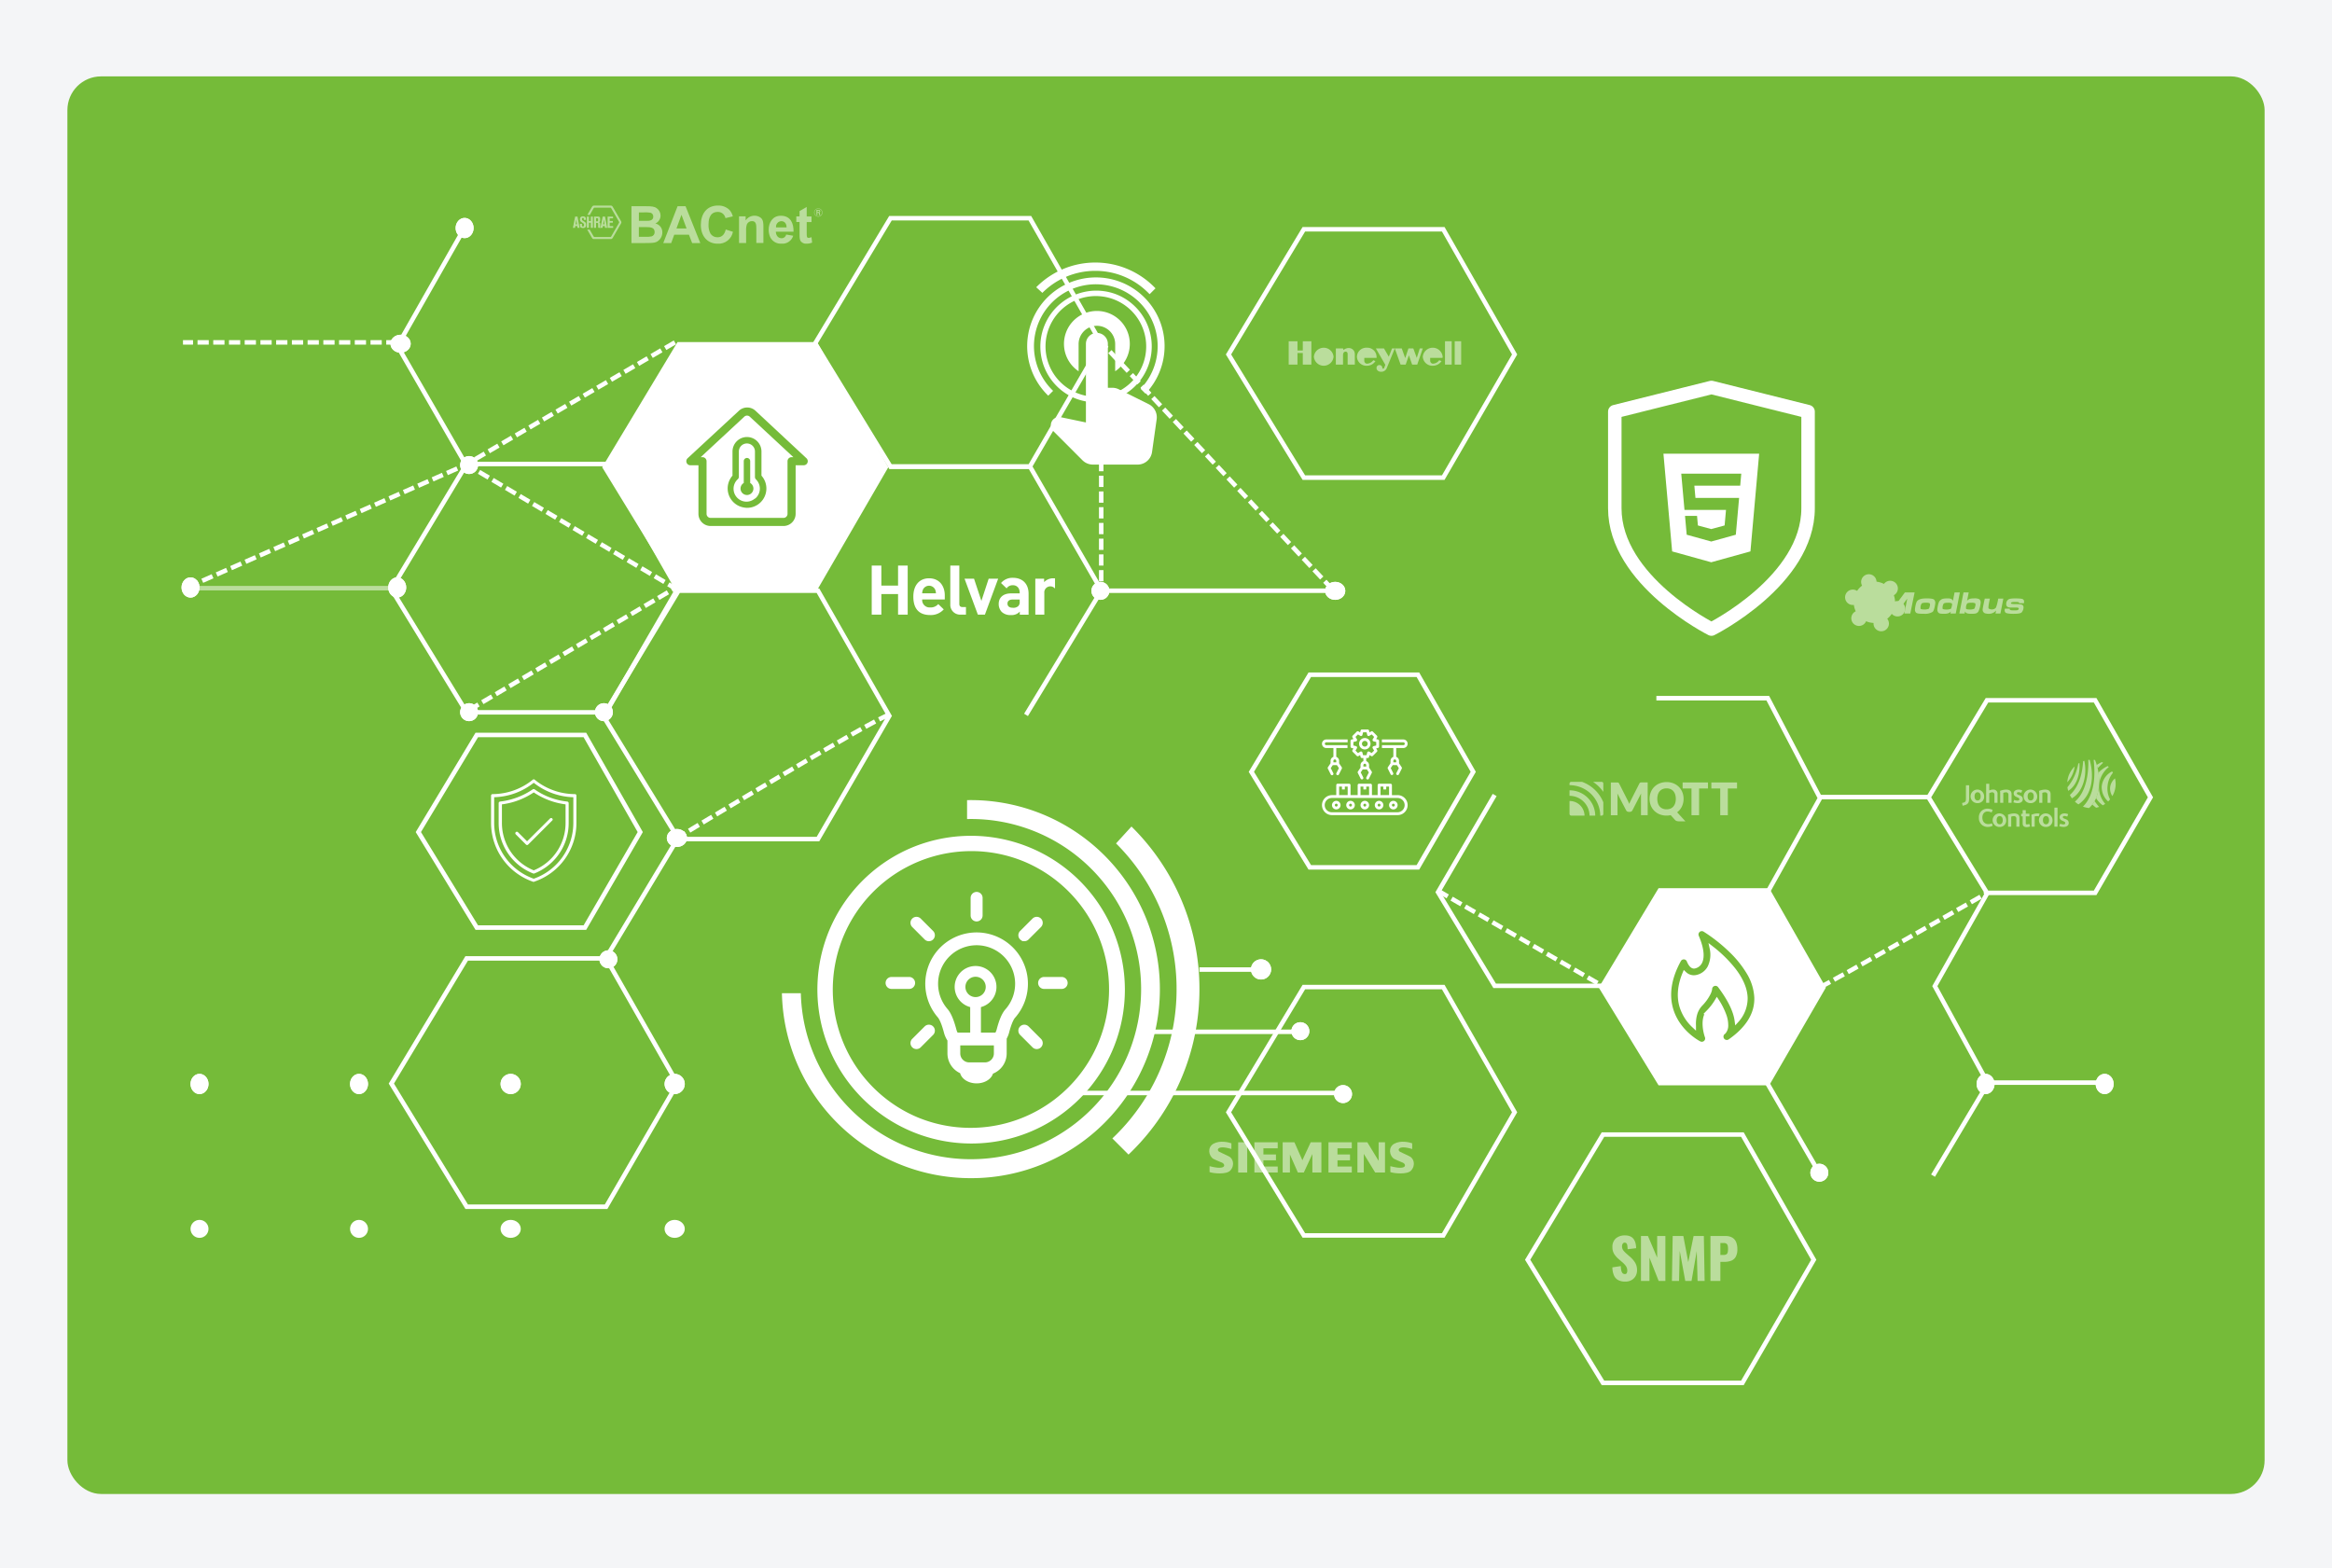 <svg xmlns="http://www.w3.org/2000/svg" xmlns:xlink="http://www.w3.org/1999/xlink" width="1038" height="698" viewBox="0 0 1038 698">
  <rect x="0" y="0" width="1038" height="698" fill="#333333" stroke="none"/>
  <defs>
    <clipPath id="clip-path">
      <path id="Path_41" data-name="Path 41" d="M211.967,274.069h-.037v-1.739h-2.942V284.19h3.146v-5.385a8.192,8.192,0,0,1,.352-2.961,2.448,2.448,0,0,1,2.276-1.406c1.924,0,1.924,1.721,1.924,3.664v6.069h3.146v-7.383c-.018-1.166.018-2.924-1.24-3.886a4.511,4.511,0,0,0-2.72-.87,4.717,4.717,0,0,0-3.9,2.035m15.858.389c.481,0,2.276.185,2.331,2.776h-4.7a2.455,2.455,0,0,1,2.368-2.776m-5.644,3.886a8.072,8.072,0,0,0,.7,3.294,5.246,5.246,0,0,0,5.033,2.85,5,5,0,0,0,5.181-3.534l-3.146-.537a1.972,1.972,0,0,1-2,1.647c-1.795,0-2.535-1.5-2.591-2.905h7.883c.074-3.5-1.166-7.105-5.644-7.105-3.719,0-5.422,3.072-5.422,6.291m13.748-8.364v2.368h-1.443v2.5h1.443v5.181c0,1.813.055,2.517.444,3.257a3.009,3.009,0,0,0,2.665,1.221,6.792,6.792,0,0,0,2.48-.481l-.278-2.424-.093.019a2.91,2.91,0,0,1-1.166.278c-.87,0-.87-.555-.87-2.239v-4.793h2.128v-2.5h-2.128v-4.219ZM164.394,277.1h2.683c2.313,0,4.348,0,4.348,2.239a1.922,1.922,0,0,1-1.351,1.906,11.463,11.463,0,0,1-2.609.185h-3.072Zm0-6.532h1.924a14.023,14.023,0,0,1,3.257.129,1.716,1.716,0,0,1,1.24,1.739c0,1.739-1.7,1.887-2.813,1.887h-3.59v-3.756ZM161.1,267.8v16.413h5.588c3.479,0,4.533-.074,5.5-.481a4.735,4.735,0,0,0,2.665-4.274,3.957,3.957,0,0,0-3.109-3.96,3.848,3.848,0,0,0,2.313-3.553,4.01,4.01,0,0,0-1.758-3.275c-1.055-.759-2.368-.851-4.626-.851H161.1Zm22.26,3.83,2.276,6.088h-4.5Zm-1.721-3.83-6.384,16.413h3.534l1.351-3.719h6.55l1.425,3.719h3.627L185.174,267.8Zm10.344,8.345c0,5.107,3.035,8.345,7.476,8.345a6.482,6.482,0,0,0,6.809-5.292l-3.2-1.018c-.407,1.795-1.425,3.46-3.627,3.46a3.658,3.658,0,0,1-3.164-1.61,7.826,7.826,0,0,1-.87-4.126c0-1.055,0-5.551,4.071-5.551a3.365,3.365,0,0,1,3.46,2.757l3.275-.777a6.379,6.379,0,0,0-1.554-2.942,7.009,7.009,0,0,0-5.015-1.887c-5.348.018-7.661,4.071-7.661,8.641" transform="translate(-161.1 -267.5)" fill="#fff"/>
    </clipPath>
    <clipPath id="clip-path-2">
      <path id="Path_42" data-name="Path 42" d="M111.4,273Z" transform="translate(-111.4 -273)" fill="#fff"/>
    </clipPath>
    <clipPath id="clip-path-3">
      <path id="Path_45" data-name="Path 45" d="M71,273Z" transform="translate(-71 -273)" fill="#fff"/>
    </clipPath>
    <clipPath id="clip-path-5">
      <path id="Path_46" data-name="Path 46" d="M111.4,342.9h0" transform="translate(-111.4 -342.9)" fill="#fff"/>
    </clipPath>
    <clipPath id="clip-path-6">
      <path id="Path_47" data-name="Path 47" d="M131.6,307.9Z" transform="translate(-131.6 -307.9)" fill="#fff"/>
    </clipPath>
    <clipPath id="clip-path-7">
      <rect id="Rectangle_5" data-name="Rectangle 5" fill="#fff"/>
    </clipPath>
    <clipPath id="clip-path-8">
      <path id="Path_48" data-name="Path 48" d="M57.716,267.6a.958.958,0,0,0-.851.5l-2.109,3.664h1.092l1.739-3.035a.563.563,0,0,1,.148-.148.373.373,0,0,1,.2-.056h7.068a.373.373,0,0,1,.2.056h0a.379.379,0,0,1,.148.148l3.534,6.125a.373.373,0,0,1,.056.2h0a.422.422,0,0,1-.056.2l-3.534,6.125a.378.378,0,0,1-.148.148h0a.373.373,0,0,1-.2.056H57.92a.422.422,0,0,1-.2-.056.378.378,0,0,1-.148-.148l-1.795-3.09H54.7l2.146,3.738a.98.98,0,0,0,.851.5h7.476a.958.958,0,0,0,.851-.5l3.738-6.476a.936.936,0,0,0,0-.981L66.024,268.1a.98.98,0,0,0-.851-.5Z" transform="translate(-54.7 -267.6)" fill="#fff"/>
    </clipPath>
    <clipPath id="clip-Web_1920_2">
      <rect width="1038" height="698"/>
    </clipPath>
  </defs>
  <g id="Web_1920_2" data-name="Web 1920 – 2" clip-path="url(#clip-Web_1920_2)">
    <rect width="1038" height="698" fill="#f4f5f7"/>
    <rect id="Rectangle_7" data-name="Rectangle 7" width="978" height="631" rx="15" transform="translate(30 34)" fill="#75bb39"/>
    <g id="Group_24" data-name="Group 24" transform="translate(24.804 31.807)">
      <path id="Path_1" data-name="Path 1" d="M906,567.869l26.007-43.216h48.127l24.634,43.216-24.634,42.515H932.007Z" transform="translate(-373.81 -256.117)" fill="none" stroke="#fff" stroke-width="2"/>
      <path id="Exclusion_4" data-name="Exclusion 4" d="M74.134,85.731H26.007L0,43.216,26.007,0H74.134L98.769,43.216,74.134,85.731ZM36.7,29.674a2.5,2.5,0,0,0-2.2,1.284c-4.379,7.982-5.53,15.477-3.422,22.279,3.1,9.992,12.132,14.655,12.515,14.849a2.436,2.436,0,0,0,1.114.265,2.481,2.481,0,0,0,2.332-3.334c-.754-2.064-2.1-8.061.687-10.982a26.022,26.022,0,0,0,3.7-4.822,31.29,31.29,0,0,1,3.262,6.478,12.514,12.514,0,0,1,.773,4.221,4.425,4.425,0,0,1-1,3.091l0,0-.02.013-.019.013a2.48,2.48,0,0,0,2.805,4.091l.015-.01.023-.016c8.051-5.633,12.02-12.176,11.8-19.447a23.981,23.981,0,0,0-3.684-11.478,47.387,47.387,0,0,0-7.685-9.483A72.571,72.571,0,0,0,46,17.469a2.48,2.48,0,0,0-3.574,3.09c2.9,6.8,2.137,10.038,1.422,11.361a3.533,3.533,0,0,1-2.48,1.837.966.966,0,0,1-.169.015c-1.239,0-2.177-2.407-2.186-2.432a2.482,2.482,0,0,0-2.135-1.659C36.819,29.676,36.758,29.674,36.7,29.674Zm4.408,30.434,0,0A19.74,19.74,0,0,1,35.8,51.718c-1.354-4.412-.937-9.328,1.238-14.613a6.021,6.021,0,0,0,4.083,1.636,6.372,6.372,0,0,0,1.122-.1,8.464,8.464,0,0,0,5.972-4.361,13.008,13.008,0,0,0,1.008-8.411,56.948,56.948,0,0,1,9.6,9.466C62.2,39.7,63.976,43.9,64.1,47.811a14.714,14.714,0,0,1-3.821,10c-.595-4.349-3.126-9.518-7.525-15.364a2.48,2.48,0,0,0-4.461,1.458,6.608,6.608,0,0,1-.647,1.861,19.221,19.221,0,0,1-3.508,4.845A10.616,10.616,0,0,0,41.6,55.2a16,16,0,0,0-.492,4.9Z" transform="translate(687.992 364.557)" fill="#fff" stroke="#fff" stroke-width="2"/>
      <path id="Subtraction_3" data-name="Subtraction 3" d="M95.589,110.541H33.533L0,55.721,33.533,0H95.587L127.35,55.721,95.587,110.539ZM64.544,29.126a5.388,5.388,0,0,0-3.676,1.442L38.019,51.724a1.8,1.8,0,0,0,1.225,3.117h3.6V76.465a5.412,5.412,0,0,0,5.406,5.406H80.69A5.412,5.412,0,0,0,86.1,76.465V54.841h3.6a1.8,1.8,0,0,0,1.225-3.117L68.219,30.568A5.388,5.388,0,0,0,64.544,29.126ZM80.69,78.267H48.254a1.8,1.8,0,0,1-1.8-1.8V53.039a1.8,1.8,0,0,0-1.8-1.8h-.811l19.407-18.02a1.8,1.8,0,0,1,2.451,0L85.1,51.237h-.811a1.8,1.8,0,0,0-1.8,1.8V76.465A1.8,1.8,0,0,1,80.69,78.267Zm-16.246-36A6.456,6.456,0,0,0,58,48.716V59.463a8.6,8.6,0,0,0,4.6,14.085,10.109,10.109,0,0,0,1.848.244h.04a8.6,8.6,0,0,0,6.408-14.329V48.716A6.455,6.455,0,0,0,64.444,42.268ZM64.217,71.04h0A5.746,5.746,0,0,1,60.4,61a1.441,1.441,0,0,0,.43-1.017V48.716a3.582,3.582,0,1,1,7.164,0V60.094a1.441,1.441,0,0,0,.43,1.017,5.732,5.732,0,0,1-.4,8.6v-.114A5.739,5.739,0,0,1,64.217,71.04Zm.227-19.458a1.435,1.435,0,0,0-1.433,1.433V62.73a2.866,2.866,0,1,0,2.866,0V53.015A1.435,1.435,0,0,0,64.444,51.582Z" transform="translate(243.24 120.452)" fill="#fff"/>
      <path id="Path_4" data-name="Path 4" d="M906,567.869l26.007-43.216h48.127l24.634,43.216-24.634,42.515H932.007Z" transform="translate(-744.591 -229.302)" fill="none" stroke="#fff" stroke-width="2"/>
      <path id="Path_5" data-name="Path 5" d="M906,580.375l33.533-55.721h62.054l31.763,55.721-31.763,54.818H939.533Z" transform="translate(-662.298 -293.52)" fill="none" stroke="#fff" stroke-width="2"/>
      <path id="Path_6" data-name="Path 6" d="M906,580.375l33.533-55.721h62.054l31.763,55.721-31.763,54.818H939.533Z" transform="translate(-756.611 -349.923)" fill="none" stroke="#fff" stroke-width="2"/>
      <path id="Path_7" data-name="Path 7" d="M906,567.869l26.007-43.216h48.127l24.634,43.216-24.634,42.515H932.007Z" transform="translate(-72.377 -244.76)" fill="none" stroke="#fff" stroke-width="2"/>
      <path id="Path_8" data-name="Path 8" d="M906,580.375l33.533-55.721h62.054l31.763,55.721-31.763,54.818H939.533Z" transform="translate(-383.981 -454.408)" fill="none" stroke="#fff" stroke-width="2"/>
      <path id="Path_9" data-name="Path 9" d="M906,580.375l33.533-55.721h62.054l31.763,55.721-31.763,54.818H939.533Z" transform="translate(-383.981 -117.089)" fill="none" stroke="#fff" stroke-width="2"/>
      <path id="Path_10" data-name="Path 10" d="M906,580.375l33.533-55.721h62.054l31.763,55.721-31.763,54.818H939.533Z" transform="translate(-250.833 -51.439)" fill="none" stroke="#fff" stroke-width="2"/>
      <g id="Ellipse_1" data-name="Ellipse 1" transform="translate(60 446.193)" fill="#fff" stroke="#fff" stroke-width="1">
        <ellipse cx="4" cy="4.5" rx="4" ry="4.5" stroke="none"/>
        <ellipse cx="4" cy="4.5" rx="3.5" ry="4" fill="none"/>
      </g>
      <g id="Ellipse_2" data-name="Ellipse 2" transform="translate(131 446.193)" fill="#fff" stroke="#fff" stroke-width="1">
        <ellipse cx="4" cy="4.5" rx="4" ry="4.5" stroke="none"/>
        <ellipse cx="4" cy="4.5" rx="3.5" ry="4" fill="none"/>
      </g>
      <g id="Ellipse_3" data-name="Ellipse 3" transform="translate(198 446.193)" fill="#fff" stroke="#fff" stroke-width="1">
        <circle cx="4.5" cy="4.5" r="4.5" stroke="none"/>
        <circle cx="4.5" cy="4.5" r="4" fill="none"/>
      </g>
      <g id="Ellipse_4" data-name="Ellipse 4" transform="translate(271 446.193)" fill="#fff" stroke="#fff" stroke-width="1">
        <circle cx="4.5" cy="4.5" r="4.5" stroke="none"/>
        <circle cx="4.5" cy="4.5" r="4" fill="none"/>
      </g>
      <circle id="Ellipse_5" data-name="Ellipse 5" cx="4" cy="4" r="4" transform="translate(60 511.193)" fill="#fff"/>
      <circle id="Ellipse_6" data-name="Ellipse 6" cx="4" cy="4" r="4" transform="translate(131 511.193)" fill="#fff"/>
      <ellipse id="Ellipse_7" data-name="Ellipse 7" cx="4.5" cy="4" rx="4.5" ry="4" transform="translate(198 511.193)" fill="#fff"/>
      <ellipse id="Ellipse_8" data-name="Ellipse 8" cx="4.5" cy="4" rx="4.5" ry="4" transform="translate(271 511.193)" fill="#fff"/>
      <path id="Path_11" data-name="Path 11" d="M1229.972,405.936h49.587l23.267,44.465-23.267,41.725" transform="translate(-517.503 -126.967)" fill="none" stroke="#fff" stroke-width="2"/>
      <path id="Path_12" data-name="Path 12" d="M1308.763,452.543h49.252" transform="translate(-523.44 -129.555)" fill="none" stroke="#fff" stroke-width="2"/>
      <path id="Path_13" data-name="Path 13" d="M1150.066,452.543l-25.21,43.258,25.21,41.682H1198.4" transform="translate(-509.581 -130.479)" fill="none" stroke="#fff" stroke-width="2"/>
      <path id="Path_14" data-name="Path 14" d="M1436.974,584.109h-51.5l-23.465-42.95,23.465-41.6" transform="translate(-525.603 -134.023)" fill="none" stroke="#fff" stroke-width="2"/>
      <path id="Path_15" data-name="Path 15" d="M1387.826,591l-24.679,41.408" transform="translate(-527.539 -140.913)" fill="none" stroke="#fff" stroke-width="2"/>
      <g id="Ellipse_9" data-name="Ellipse 9" transform="translate(781 486.193)" fill="#fff" stroke="#fff" stroke-width="1">
        <circle cx="4" cy="4" r="4" stroke="none"/>
        <circle cx="4" cy="4" r="3.5" fill="none"/>
      </g>
      <g id="Ellipse_10" data-name="Ellipse 10" transform="translate(908 446.193)" fill="#fff" stroke="#fff" stroke-width="1">
        <ellipse cx="4" cy="4.5" rx="4" ry="4.5" stroke="none"/>
        <ellipse cx="4" cy="4.5" rx="3.5" ry="4" fill="none"/>
      </g>
      <path id="Path_16" data-name="Path 16" d="M1283.607,591l24,41.413" transform="translate(-522.469 -141.838)" fill="none" stroke="#fff" stroke-width="2"/>
      <path id="Path_17" data-name="Path 17" d="M906,580.375l33.533-55.721h62.054l31.763,55.721-31.763,54.818H939.533Z" transform="translate(-756.611 -129.859)" fill="none" stroke="#fff" stroke-width="2"/>
      <path id="Path_18" data-name="Path 18" d="M724.31,526.649l31.911-53.085" transform="translate(-479.397 -132.063)" fill="none" stroke="#fff" stroke-width="2"/>
      <path id="Path_19" data-name="Path 19" d="M860.729,293.2h62.629l31.788,55.109-33.579,55.376" transform="translate(-489.677 -117.283)" fill="none" stroke="#fff" stroke-width="2"/>
      <path id="Path_20" data-name="Path 20" d="M959.545,354.2h103.046" transform="translate(-494.18 -123.068)" fill="none" stroke="#fff" stroke-width="2"/>
      <path id="Path_22" data-name="Path 22" d="M654.262,284.574,623.95,231.989l30.312-53.274" transform="translate(-471.834 -109.844)" fill="none" stroke="#fff" stroke-width="2"/>
      <path id="Path_23" data-name="Path 23" d="M521.37,352.976h92.835" transform="translate(-464.103 -122.976)" fill="none" stroke="rgba(255,255,255,0.5)" stroke-width="2"/>
      <path id="Path_24" data-name="Path 24" d="M656.7,293.133l93.2,55.334-93.2,55.188" transform="translate(-474.302 -118.466)" fill="none" stroke="#fff" stroke-width="2" stroke-dasharray="5 2"/>
      <path id="Path_25" data-name="Path 25" d="M853.059,413.976c-3.456-.337-94.1,54.553-94.1,54.553" transform="translate(-482.008 -127.573)" fill="none" stroke="#fff" stroke-width="2" stroke-dasharray="5 2"/>
      <path id="Path_26" data-name="Path 26" d="M739.736,234.654,646.494,289.2,521.78,344.117" transform="translate(-464.134 -114.059)" fill="none" stroke="#fff" stroke-width="2" stroke-dasharray="5 2"/>
      <path id="Path_27" data-name="Path 27" d="M906,580.375l33.533-55.721h62.054l31.763,55.721-31.763,54.818H939.533Z" transform="translate(-567.984 -459.327)" fill="none" stroke="#fff" stroke-width="2"/>
      <path id="Path_28" data-name="Path 28" d="M1065.669,344.637,962.729,234.654V344.637" transform="translate(-497.364 -114.059)" fill="none" stroke="#fff" stroke-width="2" stroke-dasharray="5 2"/>
      <path id="Path_29" data-name="Path 29" d="M1308.763,541.581c1.667-.276,74.759-42.108,74.759-42.108" transform="translate(-523.44 -134.016)" fill="none" stroke="#fff" stroke-width="2" stroke-dasharray="5 2"/>
      <path id="Path_30" data-name="Path 30" d="M1124.855,498.654l72.579,41.989" transform="translate(-509.581 -133.954)" fill="none" stroke="#fff" stroke-width="2" stroke-dasharray="5 2"/>
      <g id="Group_1" data-name="Group 1" transform="translate(323.24 324.336)">
        <path id="Exclusion_1" data-name="Exclusion 1" d="M68.5,137A68.518,68.518,0,0,1,41.836,5.383,68.518,68.518,0,0,1,95.163,131.617,68.071,68.071,0,0,1,68.5,137Zm0-130.151A61.666,61.666,0,0,0,44.5,125.3,61.666,61.666,0,0,0,92.5,11.694,61.265,61.265,0,0,0,68.5,6.849Z" transform="translate(15.76 15.857)" fill="#fff"/>
        <path id="Subtraction_2" data-name="Subtraction 2" d="M84.122,168.284A84.071,84.071,0,0,1,0,85.955H8.416A75.748,75.748,0,0,0,153.9,113.619,75.705,75.705,0,0,0,84.122,8.413c-.568,0-1.144.006-1.712.019V.017C83,.005,83.574,0,84.122,0a84.164,84.164,0,0,1,32.753,161.672A83.613,83.613,0,0,1,84.122,168.284Z" transform="translate(0 0)" fill="#fff"/>
        <path id="Subtraction_1" data-name="Subtraction 1" d="M7.193,146.026h0L0,138.83c.586-.556,1.181-1.135,1.768-1.722a91.229,91.229,0,0,0,19.618-29.1,90.964,90.964,0,0,0,7.193-35.631,90.97,90.97,0,0,0-7.193-35.631A91.233,91.233,0,0,0,1.768,7.651l-.133-.133L8.5,0l.14.138.322.321a101.376,101.376,0,0,1,21.8,32.33,101.076,101.076,0,0,1,7.993,39.59,101.076,101.076,0,0,1-7.993,39.59A101.371,101.371,0,0,1,8.961,144.3c-.579.579-1.174,1.16-1.766,1.725Z" transform="translate(147.083 11.762)" fill="#fff"/>
      </g>
      <path id="Path_33" data-name="Path 33" d="M1010,536.584h27.461" transform="translate(-500.926 -136.813)" fill="none" stroke="#fff" stroke-width="2"/>
      <path id="Path_34" data-name="Path 34" d="M1007.138,566.542h66.448" transform="translate(-519.611 -139.07)" fill="none" stroke="#fff" stroke-width="2"/>
      <path id="Path_35" data-name="Path 35" d="M995.758,596h120.3" transform="translate(-542.595 -141.29)" fill="none" stroke="#fff" stroke-width="2"/>
      <g id="Ellipse_17" data-name="Ellipse 17" transform="translate(569 451.193)" fill="#fff" stroke="#fff" stroke-width="1">
        <circle cx="4" cy="4" r="4" stroke="none"/>
        <circle cx="4" cy="4" r="3.5" fill="none"/>
      </g>
      <g id="Ellipse_18" data-name="Ellipse 18" transform="translate(550 423.193)" fill="#fff" stroke="#fff" stroke-width="1">
        <circle cx="4" cy="4" r="4" stroke="none"/>
        <circle cx="4" cy="4" r="3.5" fill="none"/>
      </g>
      <g id="Ellipse_19" data-name="Ellipse 19" transform="translate(532 395.193)" fill="#fff" stroke="#fff" stroke-width="1">
        <circle cx="4.5" cy="4.5" r="4.5" stroke="none"/>
        <circle cx="4.5" cy="4.5" r="4" fill="none"/>
      </g>
      <g id="Group_2" data-name="Group 2" transform="translate(462.963 165.513) rotate(-135)">
        <g id="Group_2-2" data-name="Group 2" transform="translate(0 0)">
          <path id="Exclusion_1-2" data-name="Exclusion 1" d="M24.887,49.774A24.894,24.894,0,0,1,15.2,1.956,24.894,24.894,0,0,1,34.574,47.818,24.731,24.731,0,0,1,24.887,49.774Zm0-47.286a22.4,22.4,0,0,0-8.718,43.037A22.4,22.4,0,0,0,33.605,4.249,22.258,22.258,0,0,0,24.887,2.488Z" transform="translate(5.604 5.62)" fill="#fff"/>
          <path id="Subtraction_2-2" data-name="Subtraction 2" d="M30.581,61.176A30.562,30.562,0,0,1,0,31.247H3.06A27.536,27.536,0,0,0,55.946,41.3,27.521,27.521,0,0,0,30.581,3.058c-.207,0-.416,0-.622.007V.006c.214,0,.423-.006.622-.006A30.6,30.6,0,0,1,42.487,58.772,30.4,30.4,0,0,1,30.581,61.176Z" fill="#fff"/>
          <path id="Subtraction_1-2" data-name="Subtraction 1" d="M2.615,53.084h0L0,50.468c.213-.2.429-.413.643-.626A33.164,33.164,0,0,0,7.774,39.265a33.068,33.068,0,0,0,2.615-12.953A33.07,33.07,0,0,0,7.774,13.359,33.166,33.166,0,0,0,.643,2.782L.594,2.733,3.089,0l.051.05.117.117A36.853,36.853,0,0,1,11.182,11.92a36.744,36.744,0,0,1,2.906,14.392A36.744,36.744,0,0,1,11.182,40.7,36.851,36.851,0,0,1,3.257,52.457c-.211.211-.427.422-.642.627Z" transform="translate(65.689 28.169) rotate(45)" fill="#fff"/>
        </g>
      </g>
      <path id="Path_36" data-name="Path 36" d="M616.169,234.655H520.7" transform="translate(-464.052 -114.06)" fill="none" stroke="#fff" stroke-width="2" stroke-dasharray="5 2"/>
      <path id="lightbulb" d="M61.721,28.952A21.842,21.842,0,0,0,30.265,59.18c.559.639,1.688,2.431,2.955,7.239A10.94,10.94,0,0,0,34.8,69.86v6.035a8.688,8.688,0,0,0,5.521,8.077c.3,2.38,3.074,4.246,6.46,4.246,3.311,0,6.037-1.785,6.435-4.089A8.691,8.691,0,0,0,59.163,75.9V69.053a11.353,11.353,0,0,0,1.119-2.719c1.2-4.619,2.3-6.356,2.854-6.98a21.839,21.839,0,0,0-1.415-30.4ZM55.464,75.9a4.988,4.988,0,0,1-4.982,4.982h-7A4.988,4.988,0,0,1,38.5,75.9V71.314H55.464V75.9Zm4.9-18.994c-1.392,1.572-2.591,4.353-3.664,8.5a7.624,7.624,0,0,1-.976,2.217H47.7V54.463a8.3,8.3,0,1,0-2.775,0V67.615H37.736a7.314,7.314,0,0,1-.939-2.136c-1.129-4.286-2.355-7.143-3.741-8.727a18.144,18.144,0,1,1,27.312.15ZM46.317,51.814a5.526,5.526,0,1,1,5.526-5.526A5.532,5.532,0,0,1,46.317,51.814ZM16.737,42.856H8.923a1.664,1.664,0,1,0,0,3.329h7.814a1.664,1.664,0,0,0,0-3.329Zm67.9,0H76.821a1.664,1.664,0,0,0,0,3.329h7.814a1.664,1.664,0,0,0,0-3.329ZM24.359,64.587l-5.526,5.526a1.664,1.664,0,0,0,2.354,2.353l5.526-5.526a1.664,1.664,0,1,0-2.354-2.353ZM68.022,24.942a1.663,1.663,0,0,0,1.177-.487l5.526-5.526a1.664,1.664,0,0,0-2.354-2.353L66.845,22.1a1.664,1.664,0,0,0,1.177,2.84ZM45.115,6.664v7.814a1.664,1.664,0,1,0,3.329,0V6.664a1.664,1.664,0,1,0-3.329,0ZM69.2,64.587a1.664,1.664,0,0,0-2.354,2.353l5.526,5.526a1.664,1.664,0,1,0,2.354-2.353ZM24.359,24.454A1.664,1.664,0,0,0,26.713,22.1l-5.526-5.526a1.664,1.664,0,0,0-2.354,2.353Z" transform="translate(363.119 361.204)" fill="#fff" stroke="#fff" stroke-width="2"/>
      <path id="html5_1_" data-name="html5 (1)" d="M3.183,2,7.06,45.491l17.4,4.831,17.448-4.837L45.79,2ZM37.352,16.224H16.94l.488,5.462H36.866L35.4,38.062,24.486,41.088h0l-.024.007L13.535,38.062l-.747-8.375h5.354l.38,4.254,5.94,1.6h.005l5.949-1.606.619-6.918H12.55L11.111,10.89H37.829Z" transform="translate(712.428 168.144)" fill="#fff"/>
      <path id="touch-app" d="M17.557,29.831V17.653a8.141,8.141,0,0,1,16.281,0V29.831a14.653,14.653,0,1,0-16.281,0Zm17.909,8.043a6.428,6.428,0,0,0-2.9-.684H30.582V17.653a4.884,4.884,0,1,0-9.769,0V52.625L9.612,50.28a3.66,3.66,0,0,0-3.354,6.154L19.315,69.492a6.64,6.64,0,0,0,4.624,1.889H43.8a6.494,6.494,0,0,0,6.447-5.6L52.3,51.224a6.517,6.517,0,0,0-3.549-6.74l-13.285-6.61Z" transform="translate(437.738 103.613)" fill="#fff"/>
      <g id="ashrae-bacnet-seeklogo.com" transform="translate(230.211 59.674)" opacity="0.503">
        <path id="Path_40" data-name="Path 40" d="M170.519,337.845v-4.163m-9.77,4.163v-4.552m-18.411,4.978v-4.885M125.98,329.5v8.53m-15.895.241v-5.144M91.1,333.053v5.218h89.91v-4.515" transform="translate(-77.999 -318.028)" fill="none"/>
        <g id="Group_4" data-name="Group 4" transform="translate(26.053 0)">
          <g id="Group_3" data-name="Group 3" transform="translate(0)" clip-path="url(#clip-path)">
            <rect id="Rectangle_1" data-name="Rectangle 1" width="80.399" height="16.95" transform="translate(0 0.019)" fill="#fff"/>
          </g>
        </g>
        <g id="Group_6" data-name="Group 6" transform="translate(16.857 1.018)">
          <g id="Group_5" data-name="Group 5" transform="translate(0 0)" clip-path="url(#clip-path-2)">
            <rect id="Rectangle_2" data-name="Rectangle 2" fill="#fff"/>
          </g>
        </g>
        <g id="Group_10" data-name="Group 10" transform="translate(9.381 1.018)">
          <g id="Group_9" data-name="Group 9" transform="translate(0 0)">
            <g id="Group_8" data-name="Group 8" clip-path="url(#clip-path-3)">
              <g id="Group_7" data-name="Group 7" clip-path="url(#clip-path-3)">
                <path id="Path_43" data-name="Path 43" d="M71,273Z" transform="translate(-71 -273)" fill="#fff"/>
              </g>
            </g>
          </g>
        </g>
        <g id="Group_12" data-name="Group 12" transform="translate(16.857 13.952)">
          <g id="Group_11" data-name="Group 11" clip-path="url(#clip-path-5)">
            <rect id="Rectangle_3" data-name="Rectangle 3" fill="#fff"/>
          </g>
        </g>
        <g id="Group_15" data-name="Group 15" transform="translate(20.595 7.476)">
          <g id="Group_14" data-name="Group 14" transform="translate(0 0)" clip-path="url(#clip-path-6)">
            <g id="Group_13" data-name="Group 13" clip-path="url(#clip-path-7)">
              <rect id="Rectangle_4" data-name="Rectangle 4" fill="#fff"/>
            </g>
          </g>
        </g>
        <g id="Group_17" data-name="Group 17" transform="translate(6.365 0.019)">
          <g id="Group_16" data-name="Group 16" transform="translate(0)" clip-path="url(#clip-path-8)">
            <rect id="Rectangle_6" data-name="Rectangle 6" width="15.247" height="14.914" transform="translate(0)" fill="#fff"/>
          </g>
        </g>
        <path id="Path_49" data-name="Path 49" d="M21.281,294.2h1.055l.925,5h-.925l-.13-.814h-.851l-.13.814H20.3Zm.537,1.277-.333,2.146h.629" transform="translate(-20.3 -289.259)" fill="#fff"/>
        <g id="Group_18" data-name="Group 18" transform="translate(3.09 1.295)">
          <path id="Path_50" data-name="Path 50" d="M37,296.949h.925v.574c0,.3,0,.574.444.574.463,0,.463-.3.463-.74a.663.663,0,0,0-.315-.666l-.87-.592a1.241,1.241,0,0,1-.592-1.166,1.259,1.259,0,0,1,.352-1.036,1.6,1.6,0,0,1,1-.3c.537,0,1.277.222,1.277,1.073v.5h-.907v-.37c0-.241,0-.518-.407-.518-.241,0-.426.092-.426.5,0,.426.093.518.3.648l.907.611a1.7,1.7,0,0,1,.481.481,1.339,1.339,0,0,1,.13.777,1.7,1.7,0,0,1-.167.981,1.354,1.354,0,0,1-1.184.5c-.777,0-1.388-.3-1.388-1.147v-.685Z" transform="translate(-37 -290.066)" fill="#fff"/>
          <path id="Path_51" data-name="Path 51" d="M53.8,294.2h.925v1.98h.833V294.2h.925v5h-.925V296.92h-.833V299.2H53.8Z" transform="translate(-50.691 -290.555)" fill="#fff"/>
          <path id="Path_52" data-name="Path 52" d="M71,294.2h1.832c.907,0,.907.611.907,1.055v.537c0,.629-.2.759-.648.851a.8.8,0,0,1,.685.87v1.018A.762.762,0,0,0,74,299.2H72.98a1.1,1.1,0,0,1-.13-.555v-1.073c0-.333,0-.574-.481-.574h-.444v2.2H71Zm.925,2.091h.481c.426,0,.426-.222.426-.481v-.481c0-.407-.222-.407-.426-.407h-.481Z" transform="translate(-64.709 -290.555)" fill="#fff"/>
          <path id="Path_53" data-name="Path 53" d="M87.581,294.2h1.055l.925,5h-.925l-.13-.814h-.851l-.13.814H86.6Zm.185,3.423h.629l-.3-2.146Z" transform="translate(-77.422 -290.555)" fill="#fff"/>
          <path id="Path_54" data-name="Path 54" d="M103.7,294.2h2.424v.759h-1.5v1.184h1.406v.759h-1.406v1.536h1.554v.759H103.7Z" transform="translate(-91.358 -290.555)" fill="#fff"/>
          <path id="Path_55" data-name="Path 55" d="M602.332,278.164a1.832,1.832,0,1,1,1.85-1.813,1.824,1.824,0,0,1-1.85,1.813m0-3.516a1.675,1.675,0,1,0,1.684,1.684,1.674,1.674,0,0,0-1.684-1.684m-.018.5a1.439,1.439,0,0,1,.537.055.567.567,0,0,1-.111,1.092.508.508,0,0,1,.333.481,2.644,2.644,0,0,0,.167.685h-.463a1.559,1.559,0,0,1-.13-.5c-.074-.481-.111-.537-.685-.537v1.036h-.407v-2.313Zm-.333.962h.333c.166,0,.5,0,.5-.315a.291.291,0,0,0-.167-.278.937.937,0,0,0-.407-.037h-.259Z" transform="translate(-496.23 -274.5)" fill="#fff"/>
        </g>
      </g>
      <g id="Ellipse_20" data-name="Ellipse 20" transform="translate(855 446.193)" fill="#fff" stroke="#fff" stroke-width="1">
        <ellipse cx="4" cy="4.5" rx="4" ry="4.5" stroke="none"/>
        <ellipse cx="4" cy="4.5" rx="3.5" ry="4" fill="none"/>
      </g>
      <g id="Ellipse_21" data-name="Ellipse 21" transform="translate(56 225.193)" fill="#fff" stroke="#fff" stroke-width="1">
        <ellipse cx="4" cy="4.5" rx="4" ry="4.5" stroke="none"/>
        <ellipse cx="4" cy="4.5" rx="3.5" ry="4" fill="none"/>
      </g>
      <g id="Ellipse_22" data-name="Ellipse 22" transform="translate(148 225.193)" fill="#fff" stroke="#fff" stroke-width="1">
        <ellipse cx="4" cy="4.5" rx="4" ry="4.5" stroke="none"/>
        <ellipse cx="4" cy="4.5" rx="3.5" ry="4" fill="none"/>
      </g>
      <g id="Ellipse_23" data-name="Ellipse 23" transform="translate(180 281.193)" fill="#fff" stroke="#fff" stroke-width="1">
        <circle cx="4" cy="4" r="4" stroke="none"/>
        <circle cx="4" cy="4" r="3.5" fill="none"/>
      </g>
      <g id="Ellipse_24" data-name="Ellipse 24" transform="translate(180 171.193)" fill="#fff" stroke="#fff" stroke-width="1">
        <circle cx="4" cy="4" r="4" stroke="none"/>
        <circle cx="4" cy="4" r="3.5" fill="none"/>
      </g>
      <g id="Ellipse_25" data-name="Ellipse 25" transform="translate(149 117.193)" fill="#fff" stroke="#fff" stroke-width="1">
        <ellipse cx="4.5" cy="4" rx="4.5" ry="4" stroke="none"/>
        <ellipse cx="4.5" cy="4" rx="4" ry="3.5" fill="none"/>
      </g>
      <g id="Ellipse_26" data-name="Ellipse 26" transform="translate(178 65.193)" fill="#fff" stroke="#fff" stroke-width="1">
        <ellipse cx="4" cy="4.5" rx="4" ry="4.5" stroke="none"/>
        <ellipse cx="4" cy="4.5" rx="3.5" ry="4" fill="none"/>
      </g>
      <g id="Ellipse_27" data-name="Ellipse 27" transform="translate(565 227.193)" fill="#fff" stroke="#fff" stroke-width="1">
        <ellipse cx="4.5" cy="4" rx="4.5" ry="4" stroke="none"/>
        <ellipse cx="4.5" cy="4" rx="4" ry="3.5" fill="none"/>
      </g>
      <g id="Ellipse_28" data-name="Ellipse 28" transform="translate(461 227.193)" fill="#fff" stroke="#fff" stroke-width="1">
        <circle cx="4" cy="4" r="4" stroke="none"/>
        <circle cx="4" cy="4" r="3.5" fill="none"/>
      </g>
      <g id="Ellipse_29" data-name="Ellipse 29" transform="translate(242 391.193)" fill="#fff" stroke="#fff" stroke-width="1">
        <circle cx="4" cy="4" r="4" stroke="none"/>
        <circle cx="4" cy="4" r="3.5" fill="none"/>
      </g>
      <g id="Ellipse_30" data-name="Ellipse 30" transform="translate(272 337.193)" fill="#fff" stroke="#fff" stroke-width="1">
        <ellipse cx="4.5" cy="4" rx="4.5" ry="4" stroke="none"/>
        <ellipse cx="4.5" cy="4" rx="4" ry="3.5" fill="none"/>
      </g>
      <g id="Ellipse_31" data-name="Ellipse 31" transform="translate(240 281.193)" fill="#fff" stroke="#fff" stroke-width="1">
        <circle cx="4" cy="4" r="4" stroke="none"/>
        <circle cx="4" cy="4" r="3.5" fill="none"/>
      </g>
      <g id="Group_19" data-name="Group 19" transform="translate(548.808 120.088)" opacity="0.5">
        <path id="Path_56" data-name="Path 56" d="M280.174,415.809h5.454a1.161,1.161,0,0,0,0-.515,4.1,4.1,0,0,0-4.322-4.014,4.183,4.183,0,0,0-4.425,4.014,4.228,4.228,0,0,0,4.425,4.013,4.434,4.434,0,0,0,3.807-2.058h0l-.926-.412h0a3.623,3.623,0,0,1-2.881,1.544,1.258,1.258,0,0,1-1.132-1.235h0v-1.338Z" transform="translate(-246.522 -408.4)" fill="#fff" fill-rule="evenodd"/>
        <path id="Path_57" data-name="Path 57" d="M380.449,414.284V403.89h-2.984v10.394Z" transform="translate(-307.897 -403.89)" fill="#fff" fill-rule="evenodd"/>
        <path id="Path_58" data-name="Path 58" d="M391.434,414.284V403.89h-2.882v10.394Z" transform="translate(-314.663 -403.89)" fill="#fff" fill-rule="evenodd"/>
        <path id="Path_59" data-name="Path 59" d="M199,403.89v10.394h3.911v-5.145h2.367v5.145h3.808V403.89h-3.808v4.116h-2.367V403.89Z" transform="translate(-199 -403.89)" fill="#fff" fill-rule="evenodd"/>
        <path id="Path_60" data-name="Path 60" d="M236.523,415.295a4.39,4.39,0,0,1-8.747,0,4.39,4.39,0,0,1,8.747,0Z" transform="translate(-216.558 -408.4)" fill="#fff" fill-rule="evenodd"/>
        <path id="Path_61" data-name="Path 61" d="M252.856,411.773v7.2h3.19v-4.322h0c-.043-.93.558-1.445,1.029-1.441s1.029.081,1.029,1.029h0v4.734H261.3v-4.631h0c-.017-2.637-2.955-3.666-5.043-1.852h0l-.206-.72Z" transform="translate(-231.862 -408.583)" fill="#fff" fill-rule="evenodd"/>
        <path id="Path_62" data-name="Path 62" d="M355.414,415.809h5.454a1.45,1.45,0,0,0,.1-.515,4.446,4.446,0,0,0-8.85,0,4.282,4.282,0,0,0,4.425,4.013,4.642,4.642,0,0,0,3.911-2.058h0l-1.029-.412h0a3.5,3.5,0,0,1-2.881,1.544,1.333,1.333,0,0,1-1.132-1.235h0v-1.338Z" transform="translate(-292.433 -408.4)" fill="#fff" fill-rule="evenodd"/>
        <path id="Path_63" data-name="Path 63" d="M301.409,420.821a1.261,1.261,0,0,0-1.338-1.338,1.237,1.237,0,0,0-1.235,1.338c-.043.75.729,1.758,2.264,1.647a2.615,2.615,0,0,0,2.367-1.852h0l3.5-8.542h-1.235l-1.441,3.7-2.161-3.7h-3.6l4.219,7.307-.515,1.338h0c-.223.467-.685.489-.823.1Z" transform="translate(-259.731 -408.884)" fill="#fff" fill-rule="evenodd"/>
        <path id="Path_64" data-name="Path 64" d="M320.177,412.074l2.573,7.2h2.264l1.441-4.116,1.441,4.116h2.264l2.47-7.2h-1.338l-1.338,4.219-1.544-4.219h-2.161l-1.441,4.322-1.544-4.322Z" transform="translate(-272.941 -408.884)" fill="#fff" fill-rule="evenodd"/>
        <path id="Path_65" data-name="Path 65" d="M285.329,415.054a1.106,1.106,0,0,1,1.132-1.132,1.035,1.035,0,0,1,1.029,1.132h0v1.338h-2.161v-1.338Z" transform="translate(-251.677 -410.011)" fill="#fff" fill-rule="evenodd"/>
        <path id="Path_66" data-name="Path 66" d="M238.384,415.054a1.086,1.086,0,0,0-1.132-1.132,1.055,1.055,0,0,0-1.029,1.132h0v3.7h0a1.1,1.1,0,0,0,1.029,1.132,1.126,1.126,0,0,0,1.132-1.132h0v-3.7Z" transform="translate(-221.713 -410.011)" fill="#fff" fill-rule="evenodd"/>
        <path id="Path_67" data-name="Path 67" d="M360.569,415.054a1.159,1.159,0,0,1,1.132-1.132,1.127,1.127,0,0,1,1.132,1.132h0v1.338h-2.264v-1.338Z" transform="translate(-297.588 -410.011)" fill="#fff" fill-rule="evenodd"/>
      </g>
      <g id="Group_20" data-name="Group 20" transform="translate(513.436 476.4)" opacity="0.5">
        <path id="Path_68" data-name="Path 68" d="M230.263,420.784h4.012V407.331h-4.012v13.453Z" transform="translate(-217.369 -407.074)" fill="#fff" fill-rule="evenodd"/>
        <path id="Path_69" data-name="Path 69" d="M245.076,420.784h10.385v-2.675h-6.372v-2.753h5.586v-2.6h-5.586v-2.753h6.372v-2.675H245.076v13.453Z" transform="translate(-224.971 -407.074)" fill="#fff" fill-rule="evenodd"/>
        <path id="Path_70" data-name="Path 70" d="M279.709,415.316l-3.54-7.985h-5.232v13.453h3.226v-8.024l3.54,8.024h2.635l3.816-8.221v8.221h4.012V407.331h-4.76l-3.7,7.985Z" transform="translate(-238.243 -407.074)" fill="#fff" fill-rule="evenodd"/>
        <path id="Path_71" data-name="Path 71" d="M348.732,415.591l-5.035-8.26h-4.406v13.453h2.832v-8.3l5.074,8.3h4.366V407.331h-2.832v8.26Z" transform="translate(-273.323 -407.074)" fill="#fff" fill-rule="evenodd"/>
        <path id="Path_72" data-name="Path 72" d="M312.807,420.784h10.385v-2.675h-6.372v-2.753H322.4v-2.6h-5.586v-2.753h6.372v-2.675H312.807v13.453Z" transform="translate(-259.731 -407.074)" fill="#fff" fill-rule="evenodd"/>
        <path id="Path_73" data-name="Path 73" d="M212.344,413.236c-1.141-.511-2.911-1.416-4.13-1.967-1.145-.517-1.18-3.226,5.429-1.219h0v-2.557h0c-1.377-.472-5.153-1.377-7.985.2s-2.163,5.468,0,6.766c.944.511,2.242.983,3.894,1.692,1.368.587,2.2,3.579-5.625,1.534h0v2.635h0c1.613.59,7.513,1.219,9.244-.708,2.161-2.407,1.18-5.547-.826-6.373Z" transform="translate(-203.776 -406.803)" fill="#fff" fill-rule="evenodd"/>
        <path id="Path_74" data-name="Path 74" d="M377.648,413.236c-1.141-.511-2.911-1.416-4.13-1.967-1.145-.517-1.18-3.226,5.429-1.219h0v-2.557h0c-1.377-.472-5.153-1.377-7.985.2s-2.163,5.468,0,6.766c.944.511,2.242.983,3.894,1.692,1.368.587,2.2,3.579-5.625,1.534h0v2.635h0c1.613.59,7.513,1.219,9.244-.708,2.161-2.407,1.18-5.547-.826-6.373Z" transform="translate(-288.61 -406.803)" fill="#fff" fill-rule="evenodd"/>
      </g>
      <g id="Group_21" data-name="Group 21" transform="translate(848.528 306.396)" opacity="0.5">
        <path id="Path_75" data-name="Path 75" d="M211.911,452.164a3.865,3.865,0,0,1-4.042-4.055,3.769,3.769,0,0,1,3.856-4.077,5.957,5.957,0,0,1,2.276.533l-.474,1.177a4.55,4.55,0,0,0-1.827-.45c-1.522,0-2.285,1.282-2.285,2.68,0,1.686.9,2.932,2.68,2.932a3.648,3.648,0,0,0,1.56-.37l.368,1.109a4.837,4.837,0,0,1-2.112.521Z" transform="translate(-200.372 -422.283)" fill="#fff" fill-rule="evenodd"/>
        <path id="Path_76" data-name="Path 76" d="M231.862,452.241c-1.028,0-1.364.95-1.364,1.826s.335,1.814,1.364,1.814,1.364-.936,1.364-1.814-.336-1.826-1.364-1.826Zm0,4.829a3.017,3.017,0,1,1,2.9-3.015,2.827,2.827,0,0,1-2.9,3.015Z" transform="translate(-215.107 -427.178)" fill="#fff" fill-rule="evenodd"/>
        <path id="Path_77" data-name="Path 77" d="M254.488,456.942v-3.625a1.012,1.012,0,0,0-1.145-1.061,3.412,3.412,0,0,0-1.166.252,1.935,1.935,0,0,1,.024.244l0,4.191h-1.386v-4.515a7.4,7.4,0,0,0-.082-.809,8.3,8.3,0,0,1,2.622-.578c1.41,0,2.516.462,2.518,2.057v3.845Z" transform="translate(-230.314 -427.178)" fill="#fff" fill-rule="evenodd"/>
        <path id="Path_78" data-name="Path 78" d="M272.746,453.785c-1.051,0-1.778-.484-1.778-1.6v-3.187l-.658-.035v-1.1l.658-.035v-1.6h1.386v1.58h1.617v1.2h-1.617v3.07c0,.358.184.5.531.5a3.124,3.124,0,0,0,1.028-.232l.381,1.121a4.737,4.737,0,0,1-1.548.322Z" transform="translate(-243.988 -423.814)" fill="#fff" fill-rule="evenodd"/>
        <path id="Path_79" data-name="Path 79" d="M288.561,452.358a2.936,2.936,0,0,0-.762-.117,3.614,3.614,0,0,0-1.04.15s.012.082.012.116v4.435h-1.384v-4.4a6.828,6.828,0,0,0-.106-.865,6.963,6.963,0,0,1,2.635-.637,4.471,4.471,0,0,1,1.061.128l-.415,1.19Z" transform="translate(-254.445 -427.178)" fill="#fff" fill-rule="evenodd"/>
        <path id="Path_80" data-name="Path 80" d="M300.237,452.241c-1.027,0-1.363.949-1.363,1.826s.335,1.814,1.363,1.814,1.364-.936,1.364-1.812-.335-1.828-1.364-1.828Zm0,4.829a3.017,3.017,0,1,1,2.9-3.015,2.824,2.824,0,0,1-2.9,3.015Z" transform="translate(-262.872 -427.178)" fill="#fff" fill-rule="evenodd"/>
        <path id="Path_81" data-name="Path 81" d="M320.741,442.5h-1.383v8.477h1.383V442.5Z" transform="translate(-278.249 -421.211)" fill="#fff" fill-rule="evenodd"/>
        <path id="Path_82" data-name="Path 82" d="M328.462,457.07a5.482,5.482,0,0,1-1.9-.381l.4-1.087a3.871,3.871,0,0,0,1.388.346c.425,0,.877-.126.877-.635,0-1.027-2.519-.716-2.519-2.609,0-1.19,1.227-1.664,2.138-1.664a4.09,4.09,0,0,1,1.664.347l-.391,1.075a4.149,4.149,0,0,0-1.273-.267c-.346,0-.715.1-.715.52,0,.971,2.632.531,2.632,2.62,0,1.284-1.247,1.735-2.3,1.735Z" transform="translate(-283.278 -427.178)" fill="#fff" fill-rule="evenodd"/>
        <path id="Path_83" data-name="Path 83" d="M184.514,418.229c-.33.114-.825.25-1.261.361L183,417.342a5.817,5.817,0,0,0,.862-.206c.8-.28.867-.857.867-1.785v-5.888h1.435v5.666c0,1.556-.226,2.59-1.65,3.1Z" transform="translate(-183 -398.135)" fill="#fff" fill-rule="evenodd"/>
        <path id="Path_84" data-name="Path 84" d="M199.256,417.07c-1.024,0-1.361.946-1.361,1.826s.337,1.811,1.361,1.811,1.365-.935,1.365-1.811-.334-1.826-1.365-1.826Zm0,4.826a3.016,3.016,0,1,1,2.9-3.012,2.824,2.824,0,0,1-2.9,3.012Z" transform="translate(-192.332 -402.61)" fill="#fff" fill-rule="evenodd"/>
        <path id="Path_85" data-name="Path 85" d="M222.259,415.8v-3.648a.956.956,0,0,0-.968-1.05,2.738,2.738,0,0,0-1.332.426V415.8h-1.383v-8.475h1.384v2.956a4.382,4.382,0,0,1,1.712-.381,1.818,1.818,0,0,1,1.971,2.046V415.8Z" transform="translate(-207.85 -396.643)" fill="#fff" fill-rule="evenodd"/>
        <path id="Path_86" data-name="Path 86" d="M242.78,421.774V418.15a1.012,1.012,0,0,0-1.141-1.064,3.427,3.427,0,0,0-1.168.256,2.158,2.158,0,0,1,.025.243v4.189h-1.387v-4.514a7.353,7.353,0,0,0-.082-.809,8.294,8.294,0,0,1,2.623-.574c1.408,0,2.517.459,2.517,2.053v3.844Z" transform="translate(-222.136 -402.615)" fill="#fff" fill-rule="evenodd"/>
        <path id="Path_87" data-name="Path 87" d="M260.632,421.9a5.475,5.475,0,0,1-1.906-.381l.405-1.084a3.883,3.883,0,0,0,1.385.348c.428,0,.88-.128.88-.635,0-1.03-2.519-.718-2.519-2.613,0-1.187,1.224-1.66,2.138-1.662a4.049,4.049,0,0,1,1.661.347l-.392,1.075a3.984,3.984,0,0,0-1.269-.268c-.349,0-.716.1-.716.52,0,.97,2.632.532,2.632,2.622,0,1.281-1.248,1.733-2.3,1.731Z" transform="translate(-235.896 -402.61)" fill="#fff" fill-rule="evenodd"/>
        <path id="Path_88" data-name="Path 88" d="M277.607,417.07c-1.029,0-1.361.948-1.361,1.826s.333,1.811,1.361,1.811,1.362-.935,1.362-1.811-.334-1.828-1.362-1.826Zm0,4.827a3.017,3.017,0,1,1,2.9-3.014,2.828,2.828,0,0,1-2.9,3.014Z" transform="translate(-247.059 -402.61)" fill="#fff" fill-rule="evenodd"/>
        <path id="Path_89" data-name="Path 89" d="M300.438,421.768v-3.624a1.012,1.012,0,0,0-1.143-1.064,3.439,3.439,0,0,0-1.166.256,2.21,2.21,0,0,1,.025.243v4.189h-1.382v-4.514a7.406,7.406,0,0,0-.082-.809,8.294,8.294,0,0,1,2.617-.576c1.408,0,2.517.461,2.517,2.056v3.844Z" transform="translate(-262.415 -402.61)" fill="#fff" fill-rule="evenodd"/>
        <path id="Path_90" data-name="Path 90" d="M386.51,381.554c-.15-.154-.305-.306-.465-.452a13.013,13.013,0,0,0-4.159,2.979,27.253,27.253,0,0,1,.278,2.832,19.259,19.259,0,0,1-1.317,8.435,10.357,10.357,0,0,0,3.011,3.236,10.646,10.646,0,0,0,1.061-.651,11.336,11.336,0,0,1-2.756-8.144,11.465,11.465,0,0,1,4.346-8.235Z" transform="translate(-321.2 -378.325)" fill="#fff" fill-rule="evenodd"/>
        <path id="Path_91" data-name="Path 91" d="M384.658,375.556q-.286-.161-.585-.3a15.043,15.043,0,0,0-2.3,1.3q.216.733.391,1.5a31.3,31.3,0,0,1,2.49-2.494Z" transform="translate(-321.85 -374.238)" fill="#fff" fill-rule="evenodd"/>
        <path id="Path_92" data-name="Path 92" d="M377,435.749a10.856,10.856,0,0,0,1.329-.353,21.284,21.284,0,0,1-2.024-2.607,12.41,12.41,0,0,1-1.014,1.525A14.631,14.631,0,0,0,377,435.749Z" transform="translate(-317.321 -414.429)" fill="#fff" fill-rule="evenodd"/>
        <path id="Path_93" data-name="Path 93" d="M403.728,399.354a6.113,6.113,0,0,0-2.109,3.556,6.029,6.029,0,0,0,.937,4.324,10.754,10.754,0,0,0,1.172-7.88Z" transform="translate(-335.648 -391.074)" fill="#fff" fill-rule="evenodd"/>
        <path id="Path_94" data-name="Path 94" d="M391.762,395.506a10.983,10.983,0,0,1,2.382-5.867c-.108-.205-.218-.408-.338-.606a8.343,8.343,0,0,0-4.638,6.584,8.431,8.431,0,0,0,2.863,6.781,10.9,10.9,0,0,0,.84-.9,10.362,10.362,0,0,1-1.108-5.995Z" transform="translate(-326.994 -383.865)" fill="#fff" fill-rule="evenodd"/>
        <path id="Path_95" data-name="Path 95" d="M341.634,381.8a10.749,10.749,0,0,0-3.269,7.007,12.381,12.381,0,0,0,3.269-7.007Z" transform="translate(-291.526 -378.816)" fill="#fff" fill-rule="evenodd"/>
        <path id="Path_96" data-name="Path 96" d="M343.93,376.516c-.166.1-.331.2-.492.3a22.822,22.822,0,0,1-4.827,10.529,10.6,10.6,0,0,0,.344,1.592c4.4-2.708,5.333-8.748,4.975-12.422Z" transform="translate(-291.697 -375.121)" fill="#fff" fill-rule="evenodd"/>
        <path id="Path_97" data-name="Path 97" d="M368.678,380.513a25.594,25.594,0,0,0-1.808-8.5c-.205-.03-.415-.054-.625-.072.964,8.168.026,16.047-4.753,20.828a10.7,10.7,0,0,0,2.711.63c2.939-2.583,4.735-6.869,4.474-12.885Z" transform="translate(-307.681 -371.925)" fill="#fff" fill-rule="evenodd"/>
        <path id="Path_98" data-name="Path 98" d="M356.181,371.89c-.2.015-.409.035-.611.061.192,5.32-.7,14.144-5.958,18.558a10.833,10.833,0,0,0,1.582,1.226c6.807-4.627,6.774-13.678,4.986-19.845Z" transform="translate(-299.382 -371.89)" fill="#fff" fill-rule="evenodd"/>
        <path id="Path_99" data-name="Path 99" d="M348.614,373.363q-.271.082-.535.178c-.31,5.475-1.78,11.3-5.89,15.029a10.776,10.776,0,0,0,.928,1.5c5.574-3.365,6.714-11.34,5.5-16.7Z" transform="translate(-294.197 -372.919)" fill="#fff" fill-rule="evenodd"/>
      </g>
      <g id="Group_22" data-name="Group 22" transform="translate(796.469 223.799)" opacity="0.5">
        <path id="Path_100" data-name="Path 100" d="M69.2,265.774a9.209,9.209,0,1,0-9.2,8.774,8.992,8.992,0,0,0,9.2-8.774" transform="translate(-46.964 -252.859)" fill="#fff"/>
        <path id="Path_101" data-name="Path 101" d="M82.549,229.225a3.425,3.425,0,1,1-3.425-3.425,3.424,3.424,0,0,1,3.425,3.425" transform="translate(-68.559 -225.8)" fill="#fff"/>
        <path id="Path_102" data-name="Path 102" d="M154.149,251.125a3.425,3.425,0,1,1-3.425-3.425,3.424,3.424,0,0,1,3.425,3.425" transform="translate(-130.655 -244.793)" fill="#fff"/>
        <path id="Path_103" data-name="Path 103" d="M178.749,319.125a3.425,3.425,0,1,1-3.425-3.425,3.424,3.424,0,0,1,3.425,3.425" transform="translate(-151.99 -303.767)" fill="#fff"/>
        <path id="Path_104" data-name="Path 104" d="M124.149,368.925a3.425,3.425,0,1,1-3.425-3.425,3.424,3.424,0,0,1,3.425,3.425" transform="translate(-104.637 -346.957)" fill="#fff"/>
        <path id="Path_105" data-name="Path 105" d="M49.549,351.025a3.425,3.425,0,1,1-3.425-3.424,3.424,3.424,0,0,1,3.425,3.424" transform="translate(-39.939 -331.433)" fill="#fff"/>
        <path id="Path_106" data-name="Path 106" d="M28.749,280.725a3.425,3.425,0,1,1-3.425-3.425,3.424,3.424,0,0,1,3.425,3.425" transform="translate(-21.9 -270.464)" fill="#fff"/>
        <path id="Path_107" data-name="Path 107" d="M98.935,259.433l-.252-.876-.531,1.009-1.9-6.557.956.557-.239-.836L95.643,252l-.743,1.327.252.836.5-.982,1.911,6.557-.982-.571.252.876,1.341.717Z" transform="translate(-85.21 -248.522)" fill="#fff"/>
        <path id="Path_108" data-name="Path 108" d="M127.987,282.114l.584-.544-1.062-.08,4.46-4.128V278.4l.557-.518-.027-1.447-1.434-.133-.557.531,1.035.066-4.46,4.141.013-1.075-.6.557.04,1.447Z" transform="translate(-112.616 -269.597)" fill="#fff"/>
        <path id="Path_109" data-name="Path 109" d="M72.04,333.766l.6-.6-1.088-.027,4.473-4.407.013,1.062.571-.557-.04-1.473-1.473-.066-.557.557,1.049.027-4.473,4.42-.013-1.088-.6.584.066,1.473Z" transform="translate(-64.049 -314.174)" fill="#fff"/>
        <path id="Path_110" data-name="Path 110" d="M57.184,299.1l-.849-.265.544.982-6.411-1.964.969-.5-.81-.252-1.327.717.7,1.341.81.252-.518-.956,6.4,1.964-1,.5.849.265,1.327-.73Z" transform="translate(-45.663 -287.636)" fill="#fff"/>
        <path id="Path_111" data-name="Path 111" d="M121.362,335.884l-.265-.783-.5.956-1.951-5.867.956.438-.252-.743L118,329.3l-.7,1.261.252.743.491-.916,1.964,5.867-.982-.465.265.783,1.341.584Z" transform="translate(-104.637 -315.562)" fill="#fff"/>
        <path id="Path_112" data-name="Path 112" d="M135.64,321.239l-.8-.239.491.969-5.946-1.726.9-.531-.743-.212-1.248.757.65,1.3.743.226-.478-.942,5.946,1.712-.929.544.8.239,1.234-.783Z" transform="translate(-114.177 -307.063)" fill="#fff"/>
        <path id="Path_113" data-name="Path 113" d="M129.6,296.184l1.885-9.384h4.3l1.938,5.641,4.208-5.641h4.314l-1.911,9.384h-2.655l1.3-6.637-4.924,6.637h-2.084l-2.349-6.623-1.3,6.623Z" transform="translate(-115.305 -278.703)" fill="#fff"/>
        <path id="Path_114" data-name="Path 114" d="M264.71,307.331c-.372-.372-1.672-.531-3.186-.531-2.363,0-3.531.385-4.234,1.088s-1.049,3.358-1.049,3.65a1.989,1.989,0,0,0,.411,1.553c.518.518,1.765.558,3.69.558a6.331,6.331,0,0,0,3.7-.823c.717-.478,1.142-3.013,1.221-3.8a2.008,2.008,0,0,0-.557-1.7m-1.885,2.96c-.2.7-.279,1-.518,1.168a5.88,5.88,0,0,1-1.726.292c-.265,0-1.566-.027-1.832-.292a3.362,3.362,0,0,1,.518-2.456,4.2,4.2,0,0,1,1.752-.265,3.616,3.616,0,0,1,1.726.226c.186.212.279.624.08,1.327" transform="translate(-225.129 -296.049)" fill="#fff"/>
        <path id="Path_115" data-name="Path 115" d="M338.987,286.8l-.73,3.73c-.345-.823-1-1.075-2.389-1.075-2.363,0-2.774.385-3.478,1.088s-1.049,3.358-1.049,3.65a1.989,1.989,0,0,0,.411,1.553c.518.518.929.557,2.8.557,1.805,0,2.456-.611,2.774-1.022l-.173.9h2.363l1.832-9.384Zm-1.726,7.327a5.9,5.9,0,0,1-1.739.292c-.279,0-1.566-.027-1.832-.292a3.362,3.362,0,0,1,.518-2.456,4.2,4.2,0,0,1,1.752-.265,3.719,3.719,0,0,1,1.739.226.9.9,0,0,1,.186.677l-.159.783c-.159.611-.239.876-.465,1.035" transform="translate(-290.26 -278.703)" fill="#fff"/>
        <path id="Path_116" data-name="Path 116" d="M413.933,289.94a4.372,4.372,0,0,0-2.442-.4c-1.765,0-2.5.358-3.053,1.115l.73-3.756h-2.31L405,296.271h2.349l.186-.956c.279.65.7,1.075,2.655,1.075,1.925,0,2.442-.093,3.053-.717.65-.65,1.155-3.106,1.221-3.9a2.007,2.007,0,0,0-.531-1.832m-1.845,3.093c-.2.7-.279,1-.518,1.168a5.881,5.881,0,0,1-1.726.292c-.265,0-1.566-.027-1.832-.292a3.362,3.362,0,0,1,.518-2.456,4.2,4.2,0,0,1,1.752-.265,3.615,3.615,0,0,1,1.726.226c.2.212.279.624.08,1.327" transform="translate(-354.15 -278.79)" fill="#fff"/>
        <path id="Path_117" data-name="Path 117" d="M490.322,307.4h-.093s-.624,3.65-1.195,4.221a2.454,2.454,0,0,1-1.7.611,2.551,2.551,0,0,1-1.38-.411c-.358-.372.425-3.809.571-4.42h-2.3s-.929,4.208-.929,4.858a1.653,1.653,0,0,0,1.487,1.805,5.269,5.269,0,0,0,1.221.119,4.408,4.408,0,0,0,1.062-.119,4,4,0,0,0,2.2-1.38l-.265,1.38h2.19l1.3-6.65h-2.177Z" transform="translate(-422.057 -296.569)" fill="#fff"/>
        <path id="Path_118" data-name="Path 118" d="M563.451,309.032h2.137s.04-.518.04-.73a1.115,1.115,0,0,0-.411-.969c-.451-.451-2.894-.438-3.305-.438s-2.628-.04-3.252.478a2.4,2.4,0,0,0-.969,2.071c0,1.1.73,1.526,2.177,1.526h2.588c.358,0,.81.106.81.438s-.252.783-1.155.783H560.4c-.411,0-1.155-.066-1.155-.531v-.212h-2.137a2.985,2.985,0,0,0-.106.69,1.451,1.451,0,0,0,.411,1.088c.358.358,1.858.518,3.4.518s3.2-.066,3.756-.637a3.529,3.529,0,0,0,.823-2.19,1.283,1.283,0,0,0-.372-1.009c-.173-.173-.7-.491-3.053-.491-2.1,0-2.164-.2-2.164-.4,0-.159.027-.557,1.686-.557s1.964.066,1.964.571" transform="translate(-485.974 -296.131)" fill="#fff"/>
      </g>
      <path id="Path_119" data-name="Path 119" d="M6.59,4.138a6.645,6.645,0,0,1-3.134-.666,4.265,4.265,0,0,1-1.9-2.061A9.474,9.474,0,0,1,.84-2.2l3.776-.568A9.006,9.006,0,0,0,4.85-.7,2.3,2.3,0,0,0,5.443.436a1.332,1.332,0,0,0,.925.346.881.881,0,0,0,.9-.469,2.391,2.391,0,0,0,.21-.987A3.562,3.562,0,0,0,6.886-2.76a9.255,9.255,0,0,0-1.6-1.715L3.555-5.981A9.634,9.634,0,0,1,1.642-8.165a5.523,5.523,0,0,1-.777-3.023A4.941,4.941,0,0,1,2.37-15.075a5.925,5.925,0,0,1,4.1-1.345,5.291,5.291,0,0,1,2.579.543,3.791,3.791,0,0,1,1.481,1.419,5.866,5.866,0,0,1,.691,1.851,11.749,11.749,0,0,1,.21,1.863l-3.8.469a15.183,15.183,0,0,0-.111-1.542,2.121,2.121,0,0,0-.358-1.012.986.986,0,0,0-.839-.358.954.954,0,0,0-.9.518,2.141,2.141,0,0,0-.284,1.037,2.931,2.931,0,0,0,.531,1.814A10.275,10.275,0,0,0,7.059-8.35L8.713-6.894a11.246,11.246,0,0,1,2.209,2.517,6.327,6.327,0,0,1,.9,3.48,5.144,5.144,0,0,1-.642,2.554A4.688,4.688,0,0,1,9.367,3.471,5.526,5.526,0,0,1,6.59,4.138Zm6.984-.3v-19.99h3.11l4.1,9.625v-9.625h3.652V3.841H21.447L17.35-6.524V3.841Zm13.771,0,.346-19.99h4.738l2.2,11.624,2.369-11.624H41.56l.346,19.99H38.772l-.37-13.3-2.32,13.3H33.293l-2.468-13.4-.3,13.4Zm17.152,0v-19.99H51.21a5.8,5.8,0,0,1,2.961.679A4.144,4.144,0,0,1,55.9-13.5a7.823,7.823,0,0,1,.568,3.147A6.72,6.72,0,0,1,55.7-6.808a3.977,3.977,0,0,1-2.073,1.691,8.66,8.66,0,0,1-2.937.469H48.915v8.49ZM48.915-7.733H50.4a2.135,2.135,0,0,0,1.234-.3,1.427,1.427,0,0,0,.555-.888,6.914,6.914,0,0,0,.136-1.505,7.218,7.218,0,0,0-.111-1.345,1.528,1.528,0,0,0-.531-.925,2.039,2.039,0,0,0-1.308-.346H48.915Z" transform="translate(692.038 534.524)" fill="#fff" opacity="0.5"/>
      <g id="manufacturing" transform="translate(563.628 292.898)">
        <path id="Path_120" data-name="Path 120" d="M35.672,45.083H33.131V40.635A.635.635,0,0,0,32.5,40H27.413a.635.635,0,0,0-.635.635v4.447H24.236V40.635A.635.635,0,0,0,23.6,40H18.518a.635.635,0,0,0-.635.635v4.447H14.706V40.635A.635.635,0,0,0,14.071,40H8.988a.635.635,0,0,0-.635.635v4.447H6.447a4.447,4.447,0,0,0,0,8.894H35.672a4.447,4.447,0,1,0,0-8.894Zm-7.624-3.812h1.271v1.271h1.271V41.271H31.86v3.812H28.048Zm-8.894,0h1.271v1.271h1.271V41.271h1.271v3.812H19.154Zm-9.53,0h1.271v1.271h1.271V41.271h1.271v3.812H9.624ZM35.672,52.706H6.447a3.177,3.177,0,1,1,0-6.353H35.672a3.177,3.177,0,0,1,0,6.353Z" transform="translate(-2 -15.858)" fill="#fff"/>
        <path id="Path_121" data-name="Path 121" d="M10.906,33.766a1.906,1.906,0,1,0,1.906,1.906A1.906,1.906,0,0,0,10.906,33.766Zm0,2.541a.635.635,0,1,1,.635-.635A.635.635,0,0,1,10.906,36.307Zm6.353-2.541a1.906,1.906,0,1,0,1.906,1.906A1.906,1.906,0,0,0,17.259,33.766Zm0,2.541a.635.635,0,1,1,.635-.635A.635.635,0,0,1,17.259,36.307Zm6.353-2.541a1.906,1.906,0,1,0,1.906,1.906A1.906,1.906,0,0,0,23.612,33.766Zm0,2.541a.635.635,0,1,1,.635-.635A.635.635,0,0,1,23.612,36.307Zm6.353-2.541a1.906,1.906,0,1,0,1.906,1.906A1.906,1.906,0,0,0,29.965,33.766Zm0,2.541a.635.635,0,1,1,.635-.635A.635.635,0,0,1,29.965,36.307Zm6.353-2.541a1.906,1.906,0,1,0,1.906,1.906A1.906,1.906,0,0,0,36.319,33.766Zm0,2.541a.635.635,0,1,1,.635-.635A.635.635,0,0,1,36.319,36.307ZM29.965,9.624V7.083a.635.635,0,0,0-.481-.616l-.821-.205.436-.726a.635.635,0,0,0-.1-.776l-1.8-1.8a.635.635,0,0,0-.776-.1L25.7,3.3,25.5,2.482A.635.635,0,0,0,24.883,2H22.342a.635.635,0,0,0-.616.482L21.52,3.3l-.726-.436a.635.635,0,0,0-.776.1l-1.8,1.8a.635.635,0,0,0-.1.776l.436.726-.821.205a.635.635,0,0,0-.481.616V9.624a.635.635,0,0,0,.481.616l.821.205-.435.726a.635.635,0,0,0,.1.776l1.8,1.8a.635.635,0,0,0,.776.1l.726-.436.205.821a.635.635,0,0,0,.616.482h.635v1.388a1.906,1.906,0,0,0-1.271,1.789v1.08l-1.164,1.746a.635.635,0,0,0-.04.635l1.271,2.541a.636.636,0,0,0,1.137-.568L21.8,21.106l.877-1.317h1.861l.877,1.316-1.109,2.212a.636.636,0,1,0,1.137.568l1.271-2.541a.635.635,0,0,0-.04-.635l-1.161-1.745v-1.08a1.906,1.906,0,0,0-1.271-1.789V14.706h.635a.635.635,0,0,0,.616-.482L25.7,13.4l.726.436a.635.635,0,0,0,.776-.1l1.8-1.8a.635.635,0,0,0,.1-.776l-.435-.726.821-.205A.635.635,0,0,0,29.965,9.624Zm-5.718,8.894H22.977v-.635a.635.635,0,1,1,1.271,0Zm4.447-9.391-1.172.294a.635.635,0,0,0-.391.943l.621,1.035-1.092,1.1-1.036-.621a.635.635,0,0,0-.943.391l-.3,1.172H22.838l-.293-1.172a.635.635,0,0,0-.943-.391l-1.036.621-1.1-1.1.621-1.035a.635.635,0,0,0-.391-.943L18.53,9.128V7.579L19.7,7.285a.635.635,0,0,0,.391-.943l-.621-1.036,1.1-1.1,1.036.622a.635.635,0,0,0,.943-.391l.293-1.172h1.549l.293,1.172a.635.635,0,0,0,.943.391l1.039-.622,1.1,1.1-.621,1.036a.635.635,0,0,0,.391.943l1.168.294Z" transform="translate(-4.553 -2)" fill="#fff"/>
        <path id="Path_122" data-name="Path 122" d="M21.06,8A2.541,2.541,0,1,0,23.6,10.541,2.541,2.541,0,0,0,21.06,8Zm0,3.812a1.271,1.271,0,1,1,1.271-1.271A1.271,1.271,0,0,1,21.06,11.812Zm-17.154.635H7.083v3.929a1.906,1.906,0,0,0-1.271,1.789v1.08L4.648,20.989a.635.635,0,0,0-.04.635l1.271,2.541A.636.636,0,1,0,7.016,23.6L5.91,21.387l.877-1.316H8.649l.877,1.316L8.42,23.6a.636.636,0,1,0,1.137.568l1.271-2.541a.635.635,0,0,0-.04-.635L9.624,19.245v-1.08a1.906,1.906,0,0,0-1.271-1.789V12.447h5V11.177H3.906a.635.635,0,0,1,0-1.271h9.509V8.635H3.906a1.906,1.906,0,1,0,0,3.812ZM8.353,18.8H7.083v-.635a.635.635,0,1,1,1.271,0ZM38.213,8.635h-9.55V9.906h9.55a.635.635,0,0,1,0,1.271h-9.53v1.271h5.083v3.929A1.906,1.906,0,0,0,32.5,18.165v1.08l-1.164,1.746a.635.635,0,0,0-.04.635l1.271,2.541A.636.636,0,0,0,33.7,23.6l-1.106-2.212.877-1.317h1.861l.877,1.316L35.1,23.6a.636.636,0,0,0,1.137.568l1.271-2.541a.635.635,0,0,0-.04-.635l-1.164-1.745v-1.08a1.906,1.906,0,0,0-1.271-1.789V12.447h3.177a1.906,1.906,0,1,0,0-3.812ZM35.037,18.8H33.766v-.635a.635.635,0,0,1,1.271,0Z" transform="translate(-2 -4.188)" fill="#fff"/>
      </g>
      <g id="logos" transform="translate(673.814 316.208)" opacity="0.5">
        <g id="Group_23" data-name="Group 23" transform="translate(18.384 0.111)">
          <path id="Path_123" data-name="Path 123" d="M290.135,41.4q.189.411.356.845c.111-.3.23-.578.363-.86s.259-.549.393-.808l3.743-7.376a1.219,1.219,0,0,1,.208-.3.733.733,0,0,1,.237-.156.755.755,0,0,1,.3-.052H298.7V47.273h-2.98V38.9c0-.408.022-.845.059-1.319l-3.862,7.494a1.3,1.3,0,0,1-.482.534,1.354,1.354,0,0,1-.7.178h-.46a1.373,1.373,0,0,1-.7-.178,1.256,1.256,0,0,1-.482-.534l-3.9-7.509c.03.237.044.467.059.7s.022.445.022.637v8.384H282.3V32.707h2.965a.755.755,0,0,1,.3.052.693.693,0,0,1,.237.156,1.278,1.278,0,0,1,.208.3l3.751,7.405C289.883,40.869,290.009,41.128,290.135,41.4Z" transform="translate(-282.3 -32.537)" fill="#fff"/>
          <path id="Path_124" data-name="Path 124" d="M529.852,37.95a8.449,8.449,0,0,1-.193,1.809,7.631,7.631,0,0,1-.563,1.623,6.7,6.7,0,0,1-.9,1.408,6.61,6.61,0,0,1-1.216,1.149l3.692,4.033h-2.78a3.835,3.835,0,0,1-1.09-.148,1.8,1.8,0,0,1-.867-.586l-1.816-2.024c-.3.059-.593.1-.9.141s-.615.052-.934.052a8.178,8.178,0,0,1-3.1-.571,6.989,6.989,0,0,1-3.936-3.944,8.169,8.169,0,0,1,0-5.886,6.988,6.988,0,0,1,1.542-2.365,7.115,7.115,0,0,1,2.394-1.572,8.178,8.178,0,0,1,3.1-.571,8.039,8.039,0,0,1,3.1.578,7.139,7.139,0,0,1,2.387,1.579,7.007,7.007,0,0,1,1.534,2.365A7.766,7.766,0,0,1,529.852,37.95Zm-3.462,0a6.381,6.381,0,0,0-.282-1.95,4.019,4.019,0,0,0-.808-1.468,3.483,3.483,0,0,0-1.282-.919,4.388,4.388,0,0,0-1.734-.319,4.489,4.489,0,0,0-1.749.319,3.451,3.451,0,0,0-1.29.919A4.248,4.248,0,0,0,518.436,36a6.913,6.913,0,0,0,0,3.907,4.018,4.018,0,0,0,.808,1.468,3.451,3.451,0,0,0,1.29.919,4.6,4.6,0,0,0,1.749.319,4.439,4.439,0,0,0,1.734-.319,3.4,3.4,0,0,0,1.282-.919,4.249,4.249,0,0,0,.808-1.468A6.4,6.4,0,0,0,526.39,37.95Z" transform="translate(-497.473 -30.5)" fill="#fff"/>
          <path id="Path_125" data-name="Path 125" d="M724.682,32.7v2.683h-3.951v11.9h-3.38v-11.9H713.4V32.7Z" transform="translate(-681.444 -32.537)" fill="#fff"/>
          <path id="Path_126" data-name="Path 126" d="M897.33,32.7v2.683h-4.1v11.9h-3.38v-11.9H885.9V32.7Z" transform="translate(-841.157 -32.537)" fill="#fff"/>
        </g>
        <path id="Path_127" data-name="Path 127" d="M34.344,144H34.3v5.752a.759.759,0,0,0,.756.756h5.923A6.631,6.631,0,0,0,34.344,144Z" transform="translate(-34.3 -135.475)" fill="#fff"/>
        <path id="Path_128" data-name="Path 128" d="M34.344,80H34.3v2.446a8.935,8.935,0,0,1,8.91,8.806h2.535A11.384,11.384,0,0,0,34.344,80Z" transform="translate(-34.3 -76.219)" fill="#fff"/>
        <path id="Path_129" data-name="Path 129" d="M49.34,43.284v-5.2A16.213,16.213,0,0,0,39.845,29H35.056a.759.759,0,0,0-.756.756v.726A13.688,13.688,0,0,1,47.977,44.033h.608A.753.753,0,0,0,49.34,43.284Z" transform="translate(-34.3 -29)" fill="#fff"/>
        <path id="Path_130" data-name="Path 130" d="M178.187,31.1a21.233,21.233,0,0,1,1.979,2.357V29.749a.747.747,0,0,0-.749-.749H175.6A19.772,19.772,0,0,1,178.187,31.1Z" transform="translate(-165.126 -29)" fill="#fff"/>
      </g>
      <g id="security-shield" transform="translate(193.771 315.089)">
        <path id="Path_132" data-name="Path 132" d="M25,46.1a.254.254,0,0,0,.207-.069A27.582,27.582,0,0,0,44,19.84V7.748a.653.653,0,0,0-.691-.691A28.318,28.318,0,0,1,25.417.63a.631.631,0,0,0-.829,0,28.542,28.542,0,0,1-17.9,6.426A.653.653,0,0,0,6,7.748V19.84A27.734,27.734,0,0,0,24.795,46.1ZM7.382,19.84V8.439A29.645,29.645,0,0,0,25,2.012a29.645,29.645,0,0,0,17.62,6.426v11.4A26.363,26.363,0,0,1,25,44.716,26.363,26.363,0,0,1,7.382,19.84Z" transform="translate(-6 -0.475)" fill="#fff"/>
        <path id="Path_133" data-name="Path 133" d="M26.793,44.305A24.087,24.087,0,0,0,42.064,21.779V13a.735.735,0,0,0-.622-.691,30.772,30.772,0,0,1-14.58-5.459.749.749,0,0,0-.76,0,32.29,32.29,0,0,1-14.58,5.459A.735.735,0,0,0,10.9,13v8.776A24.049,24.049,0,0,0,26.24,44.305c.069,0,.138.069.276.069A.415.415,0,0,0,26.793,44.305ZM12.351,21.779V13.556A32.761,32.761,0,0,0,26.516,8.236a32.761,32.761,0,0,0,14.165,5.321V21.71A22.723,22.723,0,0,1,26.516,42.923,22.7,22.7,0,0,1,12.351,21.779Z" transform="translate(-7.514 -2.414)" fill="#fff"/>
        <path id="Path_134" data-name="Path 134" d="M38.046,25.607a.668.668,0,0,0-.967,0L26.852,35.765l-4.077-4.077a.684.684,0,0,0-.967.967l4.561,4.561a.668.668,0,0,0,.967,0l10.71-10.71A.589.589,0,0,0,38.046,25.607Z" transform="translate(-10.821 -8.177)" fill="#fff"/>
      </g>
      <path id="shield" d="M44.016,108.541S87.032,87.032,87.032,54.77V11.754L44.016,1,1,11.754V54.77C1,87.032,44.016,108.541,44.016,108.541Z" transform="translate(692.961 139.662)" fill="none" stroke="#fff" stroke-linecap="round" stroke-linejoin="round" stroke-width="6"/>
      <path id="Path_136" data-name="Path 136" d="M159.606,79.815v4.46l-.038.038a2.683,2.683,0,0,0-4.721,1.994v9.631h-4.012V79.959h3.919v1.534a5.456,5.456,0,0,1,4.043-1.717A7.513,7.513,0,0,1,159.606,79.815Zm-11.76,7.89v8.273h-3.917V94.6a4.888,4.888,0,0,1-3.957,1.534,5.507,5.507,0,0,1-4.1-1.41,5.122,5.122,0,0,1-1.327-3.6c0-2.5,1.7-4.557,5.291-4.631h4.05v-.25a4.353,4.353,0,0,0-.322-1.719,2.8,2.8,0,0,0-2.685-1.656,3.121,3.121,0,0,0-2.816,1.39l-2.484-2.385a6.623,6.623,0,0,1,5.3-2.316c4.109,0,6.888,2.485,6.964,6.938C147.848,86.56,147.846,87.705,147.846,87.705Zm-3.966,2.383V89.23H140.7c-1.45,0-2.252.674-2.252,1.809,0,1.1.741,1.84,2.315,1.84a3.188,3.188,0,0,0,2.529-.766A2.625,2.625,0,0,0,143.88,90.088ZM134.3,79.959,128.408,95.94h-3.147l-5.924-15.981h4.226l3.271,9.877,3.239-9.877H134.3Zm-14.33,12.607V95.94h-2.284A4.355,4.355,0,0,1,113,91.37V74.105h4.011V91.131c0,.951.4,1.439,1.421,1.439h1.543Zm-9.431-5.154v1.777h-10.06A3.306,3.306,0,0,0,104,92.746a4.469,4.469,0,0,0,3.642-1.5l2.437,2.361a7.7,7.7,0,0,1-6.115,2.518c-3.789,0-7.422-1.719-7.422-8.194,0-5.215,2.84-8.159,7-8.159C108.011,79.776,110.541,83.026,110.541,87.412Zm-10.059-.951H106.6a4.37,4.37,0,0,0-.37-1.718,3,3,0,0,0-5.37,0,4.387,4.387,0,0,0-.376,1.718ZM94.033,74.1V95.94H89.744V86.8H82.309v9.14H78.02V74.1h4.289v8.926h7.435V74.1Z" transform="translate(285.189 145.832)" fill="#fff"/>
    </g>
  </g>
</svg>
